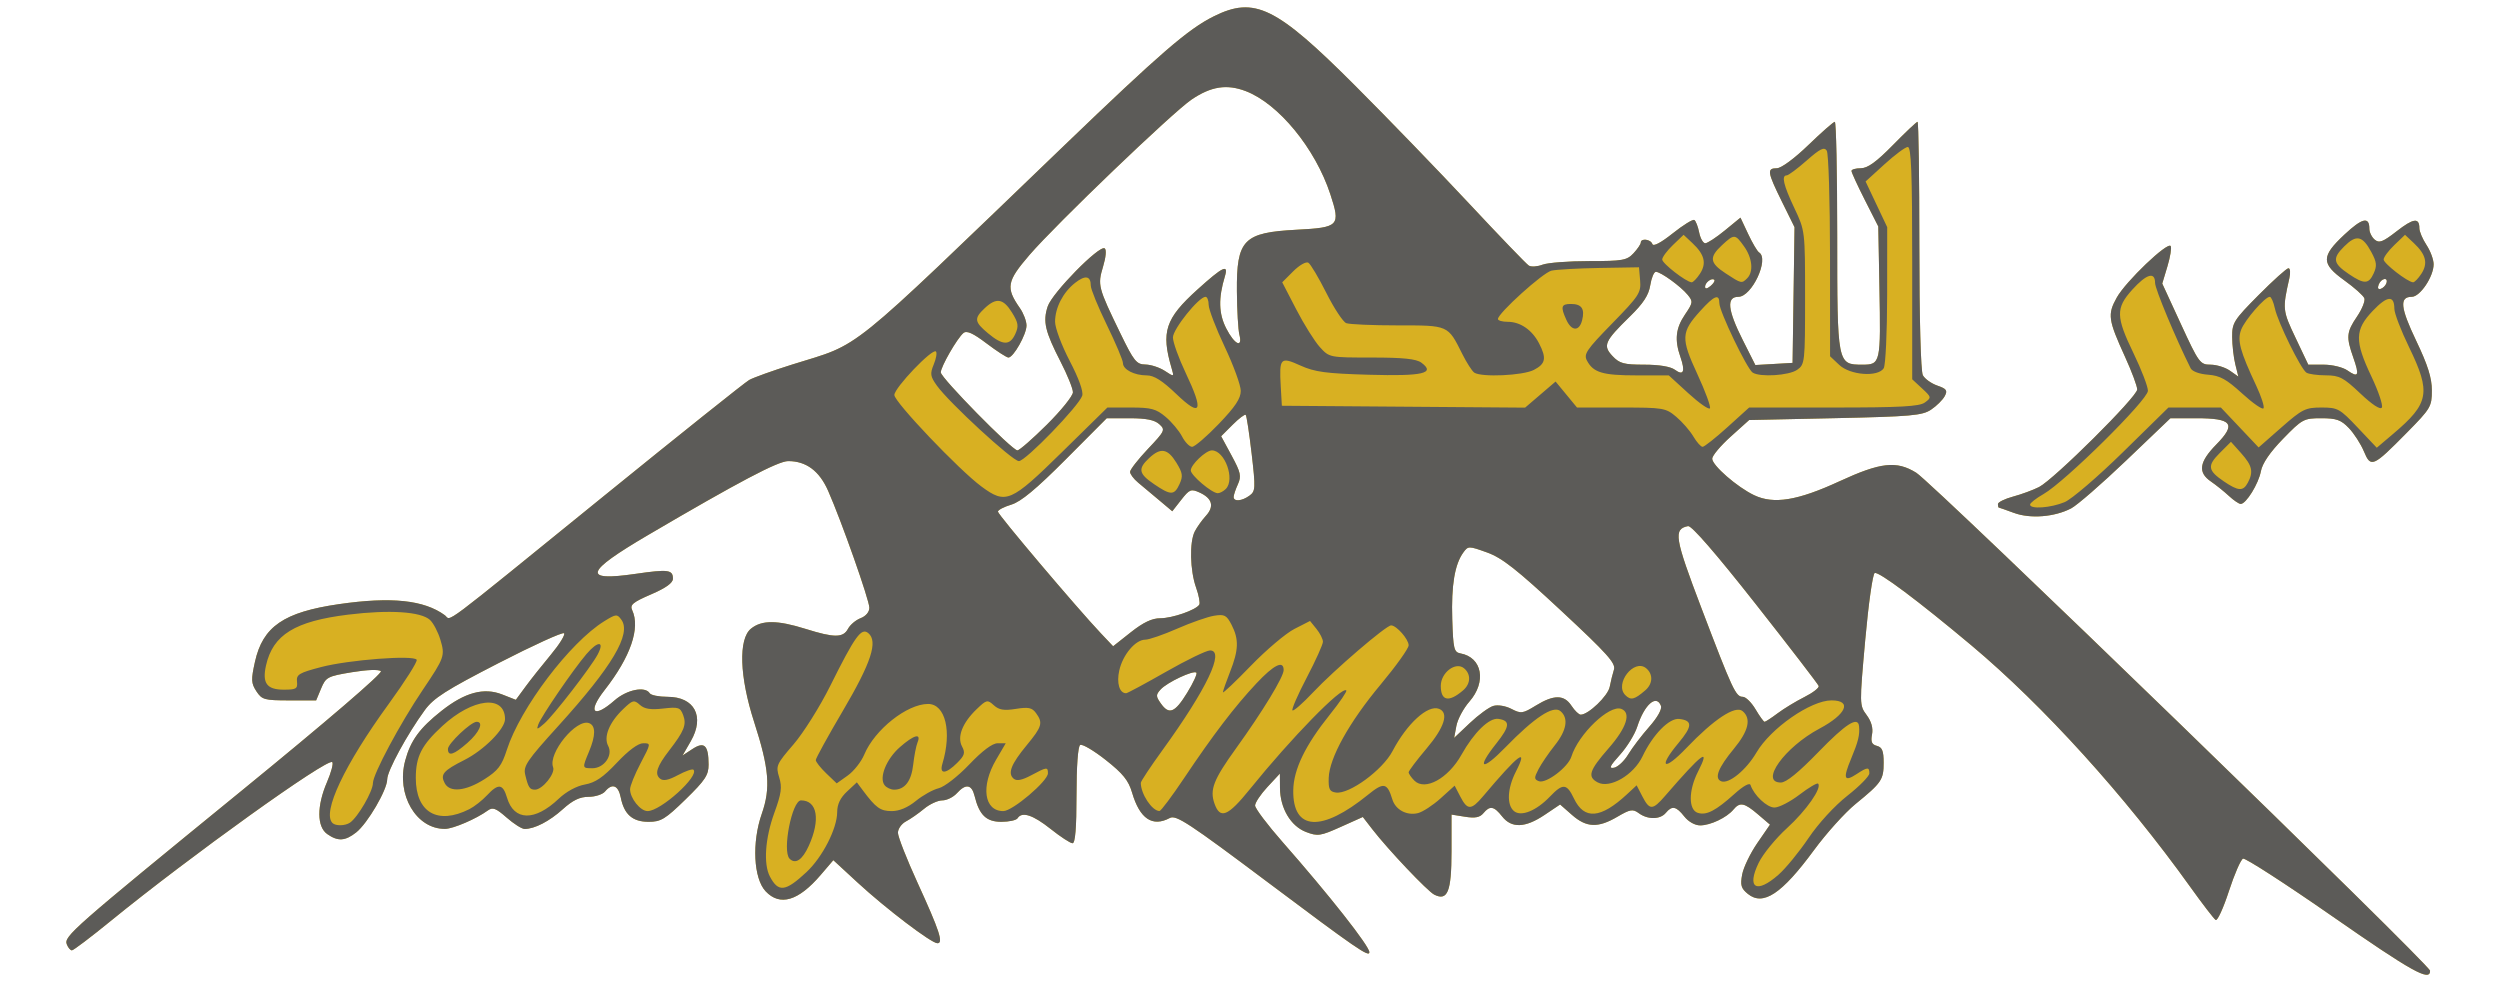 <?xml version="1.0" encoding="UTF-8" standalone="no"?>
<!-- Created with Inkscape (http://www.inkscape.org/) -->

<svg
   xmlns:dc="http://purl.org/dc/elements/1.1/"
   xmlns:cc="http://creativecommons.org/ns#"
   xmlns:rdf="http://www.w3.org/1999/02/22-rdf-syntax-ns#"
   xmlns:svg="http://www.w3.org/2000/svg"
   xmlns="http://www.w3.org/2000/svg"
   xmlns:sodipodi="http://sodipodi.sourceforge.net/DTD/sodipodi-0.dtd"
   xmlns:inkscape="http://www.inkscape.org/namespaces/inkscape"
   version="1.1"
   id="svg2"
   width="700"
   height="275"
   viewBox="0 0 700 275"
   sodipodi:docname="Tebr Logo.svg"
   inkscape:version="0.92.5 (2060ec1f9f, 2020-04-08)">
  <defs
     id="defs6" />
  <sodipodi:namedview
     pagecolor="#ffffff"
     bordercolor="#666666"
     borderopacity="1"
     objecttolerance="10"
     gridtolerance="10"
     guidetolerance="10"
     inkscape:pageopacity="0"
     inkscape:pageshadow="2"
     inkscape:window-width="1294"
     inkscape:window-height="704"
     id="namedview4"
     showgrid="false"
     inkscape:zoom="0.30436664"
     inkscape:cx="1222.7344"
     inkscape:cy="-295.88073"
     inkscape:window-x="72"
     inkscape:window-y="27"
     inkscape:window-maximized="1"
     inkscape:current-layer="svg2" />
  <g
     id="g4520"
     transform="translate(-64.58,-59.892)">
    <path
       style="fill:#d8b022"
       d="m 717.602,316.435 c -13.102,-9.111 -24.336,-16.367 -24.965,-16.126 -0.629,0.241 -2.41,4.328 -3.958,9.082 -1.548,4.754 -3.214,8.397 -3.701,8.096 -0.487,-0.301 -3.694,-4.472 -7.126,-9.267 -18.22,-25.46 -41.074,-50.679 -61.295,-67.636 -14.77,-12.386 -25.822,-20.661 -27.052,-20.256 -0.553,0.182 -1.748,8.587 -2.655,18.677 -1.636,18.178 -1.632,18.37 0.381,21.093 1.343,1.817 1.857,3.664 1.516,5.449 -0.395,2.064 -0.072,2.817 1.369,3.193 1.468,0.384 1.885,1.419 1.885,4.685 0,4.808 -0.551,5.62 -7.86,11.577 -2.948,2.403 -8.192,8.223 -11.653,12.933 -9.005,12.255 -14.225,15.716 -18.491,12.262 -1.912,-1.548 -2.173,-2.436 -1.606,-5.459 0.373,-1.986 2.277,-5.936 4.232,-8.778 l 3.555,-5.167 -3.338,-2.856 c -3.853,-3.296 -5.091,-3.542 -6.893,-1.371 -1.874,2.258 -6.449,4.434 -9.323,4.434 -1.451,0 -3.292,-1.035 -4.444,-2.5 -2.265,-2.879 -3.432,-3.105 -5.179,-1 -1.565,1.886 -5.031,1.929 -7.541,0.094 -1.698,-1.241 -2.404,-1.124 -6.029,1 -5.42,3.176 -8.633,3.045 -12.691,-0.518 l -3.331,-2.924 -4.354,2.924 c -5.422,3.641 -9.237,3.778 -11.875,0.424 -2.289,-2.91 -3.43,-3.107 -5.258,-0.904 -0.98,1.181 -2.312,1.438 -5.122,0.988 L 471,287.976 v 10.389 c 0,11.171 -1.095,13.901 -4.822,12.026 -1.894,-0.952 -12.957,-12.629 -17.355,-18.318 l -2.648,-3.426 -6.183,2.775 c -5.714,2.564 -6.452,2.672 -9.72,1.426 -4.292,-1.637 -7.26,-6.653 -7.298,-12.334 l -0.027,-4.016 -3.473,3.735 c -1.91,2.054 -3.473,4.398 -3.473,5.207 0,0.81 3.487,5.436 7.75,10.28 12.938,14.704 24.25,29.066 24.25,30.789 0,1.52 -3.782,-1.084 -28.365,-19.527 -22.201,-16.656 -25.757,-18.99 -27.501,-18.057 -4.881,2.612 -8.413,0.241 -10.572,-7.097 -1.008,-3.428 -2.55,-5.337 -7.394,-9.155 -3.366,-2.653 -6.581,-4.539 -7.145,-4.191 C 366.408,268.866 366,274.467 366,282.559 366,291.718 365.647,296 364.893,296 c -0.609,0 -3.368,-1.8 -6.131,-4 -4.958,-3.948 -8.056,-4.951 -9.263,-3 -0.34,0.55 -2.381,1 -4.536,1 -4.225,0 -6.189,-1.897 -7.505,-7.25 -0.8,-3.254 -2.466,-3.505 -4.959,-0.75 -0.995,1.1 -2.831,2 -4.078,2 -1.248,0 -3.54,1.058 -5.095,2.351 -1.555,1.293 -3.839,2.884 -5.077,3.535 -1.238,0.651 -2.25,2.083 -2.25,3.183 0,1.099 2.47,7.396 5.488,13.993 6.159,13.459 7.302,16.938 5.567,16.938 -1.688,0 -14.464,-9.711 -22.349,-16.988 l -6.794,-6.269 -3.557,4.155 c -6.24,7.29 -11.398,8.815 -15.402,4.554 -3.387,-3.605 -3.883,-13.682 -1.07,-21.716 2.517,-7.19 2.056,-12.683 -2.161,-25.735 -4.078,-12.623 -4.428,-23.196 -0.862,-26.086 3.013,-2.443 7.34,-2.422 15.3,0.073 8.052,2.524 10.499,2.517 11.865,-0.035 0.603,-1.126 2.194,-2.465 3.535,-2.975 1.456,-0.554 2.439,-1.728 2.439,-2.915 0,-2.137 -7.788,-24.227 -11.543,-32.742 C 293.996,191.742 290.312,189 285.276,189 c -2.849,0 -13.887,5.824 -39.276,20.723 -17.674,10.372 -18.514,13.035 -3.417,10.841 9.083,-1.32 10.417,-1.147 10.417,1.356 0,1.192 -1.958,2.598 -6.116,4.392 -5.115,2.207 -5.982,2.93 -5.295,4.414 2.329,5.031 -0.45,13.077 -7.744,22.419 -4.871,6.238 -3.098,8.042 2.808,2.856 3.421,-3.004 8.579,-4.051 9.847,-2 0.34,0.55 2.584,1 4.988,1 7.582,0 10.482,5.524 6.516,12.414 l -2.312,4.018 2.78,-1.822 c 3.331,-2.183 4.489,-1.068 4.513,4.346 0.013,2.944 -0.942,4.391 -6.434,9.75 -5.681,5.543 -6.914,6.293 -10.345,6.293 -4.509,0 -6.866,-2.055 -7.818,-6.816 -0.686,-3.431 -2.394,-4.086 -4.387,-1.684 -0.685,0.825 -2.763,1.5 -4.62,1.5 -2.444,0 -4.43,0.953 -7.202,3.458 C 218.431,289.843 214.264,292 211.47,292 c -0.77,0 -3.033,-1.434 -5.029,-3.186 -3.019,-2.65 -3.907,-2.983 -5.285,-1.979 -3.203,2.334 -9.681,5.121 -11.956,5.142 -8.089,0.077 -13.728,-9.592 -11.158,-19.135 1.508,-5.6 4.043,-9.073 10.138,-13.891 6.56,-5.186 11.872,-6.627 16.999,-4.614 l 3.837,1.507 2.698,-3.673 c 1.484,-2.02 4.683,-6.057 7.11,-8.971 2.427,-2.914 4.091,-5.614 3.697,-6 -0.394,-0.386 -8.659,3.382 -18.368,8.373 -14.751,7.583 -18.146,9.75 -20.653,13.184 -4.919,6.739 -10.5,17.014 -10.5,19.332 0,2.939 -5.517,12.384 -8.693,14.882 -3.092,2.432 -5.116,2.55 -8.085,0.47 -2.928,-2.051 -2.962,-7.853 -0.086,-14.538 1.175,-2.731 1.844,-5.258 1.486,-5.616 -1.276,-1.276 -39.877,26.401 -62.123,44.541 -5.5,4.485 -10.352,8.158 -10.781,8.162 -0.43,0.004 -1.071,-0.748 -1.426,-1.672 -0.86,-2.242 1.425,-4.25 49.026,-43.092 23.76,-19.388 39.454,-32.857 38.914,-33.397 -0.54,-0.54 -3.815,-0.424 -8.12,0.286 -6.805,1.124 -7.294,1.382 -8.612,4.536 L 153.102,256 h -7.528 c -6.966,0 -7.653,-0.19 -9.199,-2.55 -1.472,-2.247 -1.52,-3.229 -0.405,-8.25 2.196,-9.885 8.072,-13.915 23.551,-16.152 14.625,-2.114 23.775,-1.155 29.61,3.102 1.986,1.449 -2.772,5.017 44.88,-33.65 21.012,-17.05 39.168,-31.546 40.346,-32.213 1.179,-0.667 6.587,-2.61 12.018,-4.318 19.845,-6.24 13.903,-1.456 76.232,-61.377 26.843,-25.806 34.638,-32.539 41.806,-36.111 11.45,-5.706 17.466,-2.756 39.65,19.443 C 453.173,93.041 467.562,107.925 476.038,117 c 8.476,9.075 15.949,16.84 16.607,17.255 0.658,0.415 2.387,0.303 3.841,-0.25 1.454,-0.553 7.322,-1.005 13.04,-1.005 9.407,0 10.59,-0.208 12.435,-2.189 1.121,-1.204 2.039,-2.554 2.039,-3 0,-1.294 2.791,-0.938 3.242,0.413 0.256,0.768 2.382,-0.347 5.699,-2.988 2.91,-2.317 5.63,-4.002 6.046,-3.745 0.416,0.257 1.027,1.826 1.36,3.488 0.332,1.661 1.102,3.021 1.711,3.021 0.609,0 3.075,-1.613 5.48,-3.584 l 4.374,-3.584 2.161,4.597 c 1.188,2.528 2.558,4.843 3.045,5.143 2.929,1.81 -2.027,12.428 -5.8,12.428 -3.389,0 -3.02,3.652 1.222,12.076 l 3.538,7.026 5.212,-0.301 L 566.5,161.5 l 0.275,-19 0.275,-19 -3.525,-7.139 C 559.424,108.055 559.263,107 562.097,107 c 1.224,0 4.901,-2.706 8.83,-6.5 3.703,-3.575 7.034,-6.5 7.403,-6.5 C 578.699,94 579,108.3 579,125.777 579,161.925 579.015,162 586.038,162 c 5.096,0 5.178,-0.373 4.78,-21.687 L 590.5,123.303 l -3.754,-7.402 c -2.065,-4.071 -3.752,-7.739 -3.75,-8.152 0.002,-0.412 1.183,-0.75 2.623,-0.75 1.902,0 4.361,-1.778 8.992,-6.5 3.505,-3.575 6.602,-6.5 6.882,-6.5 0.28,0 0.508,15.555 0.508,34.566 0,20.635 0.395,35.303 0.979,36.395 0.538,1.006 2.362,2.311 4.053,2.901 2.607,0.909 2.92,1.359 2.062,2.964 -0.557,1.041 -2.268,2.733 -3.803,3.761 -2.471,1.655 -5.552,1.929 -26.87,2.392 l -24.079,0.523 -5.171,4.653 C 546.327,184.712 544,187.489 544,188.325 c 0,1.882 6.992,7.969 11.743,10.224 5.487,2.604 12.151,1.519 23.862,-3.885 11.567,-5.337 15.991,-5.832 21.518,-2.408 C 605.899,195.214 745,330.04 745,331.71 c 0,3.09 -4.975,0.317 -27.398,-15.275 z M 520.487,271.127 c 1.107,-1.843 3.752,-5.318 5.876,-7.723 2.339,-2.647 3.633,-4.971 3.281,-5.888 -1.274,-3.321 -4.643,-0.344 -6.639,5.865 -0.686,2.134 -2.867,5.674 -4.848,7.866 -2.845,3.149 -3.19,3.906 -1.643,3.608 1.077,-0.207 2.864,-1.885 3.971,-3.727 z m -37.787,-13.571 c 1.258,-0.377 3.434,-0.021 5.082,0.831 2.682,1.387 3.153,1.323 6.8,-0.917 5.074,-3.118 7.954,-3.109 10.01,0.03 0.901,1.375 2.066,2.5 2.59,2.5 2.153,0 7.638,-5.262 8.117,-7.786 0.283,-1.493 0.818,-3.663 1.188,-4.822 0.565,-1.771 -1.802,-4.412 -14.803,-16.515 -12.411,-11.554 -16.517,-14.781 -20.73,-16.296 -5.135,-1.846 -5.285,-1.847 -6.624,-0.016 -2.427,3.32 -3.411,9.212 -3.117,18.67 0.259,8.335 0.484,9.278 2.288,9.607 6.101,1.112 7.368,7.961 2.498,13.507 -1.651,1.88 -3.285,4.934 -3.63,6.785 l -0.628,3.366 4.38,-4.143 c 2.409,-2.278 5.37,-4.439 6.58,-4.802 z m 79.617,2.058 c 1.751,-1.312 5.125,-3.361 7.499,-4.554 2.373,-1.192 4.173,-2.587 4,-3.099 -0.173,-0.512 -8.13,-10.861 -17.682,-22.997 -11.054,-14.045 -17.921,-21.957 -18.893,-21.765 -4.169,0.822 -3.781,3.204 3.738,22.964 8.73,22.944 9.613,24.837 11.581,24.837 0.829,0 2.437,1.575 3.573,3.5 1.136,1.925 2.276,3.5 2.533,3.5 0.257,0 1.9,-1.074 3.651,-2.386 z M 396.972,253.891 c 1.729,-2.81 2.897,-5.355 2.596,-5.656 -0.778,-0.778 -8.216,2.719 -10.018,4.71 -1.346,1.488 -1.343,1.905 0.027,3.861 2.329,3.325 3.948,2.687 7.395,-2.915 z M 389.468,233 c 3.363,0 9.986,-2.308 10.909,-3.801 0.283,-0.457 -0.117,-2.602 -0.888,-4.765 -1.707,-4.793 -1.892,-12.783 -0.364,-15.75 0.619,-1.201 2.026,-3.174 3.127,-4.383 2.39,-2.626 1.767,-4.88 -1.796,-6.503 -2.376,-1.082 -2.819,-0.906 -5.119,2.032 l -2.518,3.217 -3.659,-3.079 c -2.012,-1.694 -4.671,-3.92 -5.909,-4.948 -1.238,-1.028 -2.25,-2.38 -2.25,-3.004 0,-0.625 2.25,-3.514 4.999,-6.421 4.786,-5.061 4.921,-5.356 3.171,-6.94 C 387.868,177.476 385.491,177 380.905,177 h -6.438 l -11.484,11.528 c -8.254,8.286 -12.538,11.846 -15.234,12.658 -2.062,0.622 -3.75,1.506 -3.75,1.965 0,0.827 22.097,26.944 28.785,34.021 l 3.47,3.673 4.962,-3.923 C 384.711,234.161 387.152,233 389.468,233 Z m 24.967,-34.328 c 1.694,-1.238 1.735,-2.034 0.606,-11.75 -0.666,-5.732 -1.412,-10.624 -1.658,-10.87 -0.246,-0.247 -1.895,0.999 -3.665,2.769 l -3.218,3.218 2.935,5.426 c 2.554,4.721 2.781,5.764 1.75,8.028 -0.652,1.431 -1.185,3.03 -1.185,3.555 0,1.369 2.316,1.173 4.434,-0.375 z M 357.726,178.775 C 361.727,174.801 365,170.728 365,169.723 c 0,-1.005 -1.548,-4.841 -3.44,-8.525 -4.376,-8.52 -5.019,-11.277 -3.621,-15.514 1.241,-3.759 14.418,-17.199 15.941,-16.258 0.545,0.337 0.364,2.432 -0.44,5.107 -1.567,5.206 -1.411,5.81 4.833,18.675 3.791,7.81 4.514,8.712 7.012,8.75 1.532,0.023 3.974,0.821 5.427,1.773 2.636,1.727 2.64,1.726 1.913,-0.75 -2.991,-10.177 -1.77,-13.886 7.252,-22.029 7.122,-6.428 8.735,-7.206 7.676,-3.702 -1.856,6.138 -1.751,10.442 0.357,14.574 2.343,4.593 4.687,5.691 3.692,1.729 -0.338,-1.346 -0.649,-6.768 -0.691,-12.049 -0.116,-14.513 1.821,-16.507 16.795,-17.29 11.827,-0.619 12.272,-1.091 9.368,-9.937 -4.209,-12.822 -14.496,-25.363 -23.682,-28.871 -5.309,-2.028 -9.712,-1.341 -15.186,2.368 -5.329,3.611 -37.964,34.902 -45.38,43.513 -6.355,7.378 -6.674,9.15 -2.68,14.867 1.02,1.46 1.854,3.657 1.854,4.882 0,2.481 -3.661,8.964 -5.061,8.964 -0.494,0 -3.249,-1.779 -6.122,-3.954 -3.812,-2.885 -5.562,-3.673 -6.475,-2.915 C 332.6,154.577 328,162.577 328,164.161 c 0,1.512 19.973,21.839 21.459,21.839 0.547,0 4.267,-3.251 8.268,-7.225 z m 177.364,-18.945 c -1.671,-4.793 -1.317,-8.031 1.296,-11.878 2.235,-3.289 2.283,-3.639 0.75,-5.504 C 535.163,140.046 529.57,136 528.223,136 c -0.532,0 -1.239,1.693 -1.569,3.762 -0.444,2.777 -1.937,5.068 -5.703,8.75 -7.116,6.958 -7.632,8.134 -4.862,11.083 1.947,2.072 3.18,2.406 8.895,2.406 4.182,0 7.352,0.529 8.576,1.43 2.409,1.774 2.956,0.487 1.532,-3.601 z m 9.5,-21.572 c -0.694,-0.693 -2.591,0.716 -2.591,1.924 0,0.663 0.574,0.587 1.524,-0.202 0.838,-0.696 1.318,-1.471 1.067,-1.723 z M 628.5,203.51 c -2.2,-0.814 -4.112,-1.487 -4.25,-1.495 -0.138,-0.008 -0.25,-0.448 -0.25,-0.977 0,-0.529 1.913,-1.476 4.25,-2.105 2.337,-0.629 5.6,-1.829 7.25,-2.667 4.179,-2.123 27.5,-25.295 27.5,-27.324 0,-0.913 -1.516,-4.986 -3.369,-9.051 -4.777,-10.48 -4.985,-11.941 -2.367,-16.661 2.508,-4.522 14.283,-15.771 15.11,-14.435 0.293,0.475 -0.119,3.03 -0.916,5.68 l -1.45,4.817 5.231,11.354 C 680.232,161.484 680.608,162 683.513,162 c 1.673,0 4.114,0.75 5.423,1.668 l 2.381,1.668 -0.849,-3.418 c -0.467,-1.88 -0.864,-5.331 -0.882,-7.669 -0.031,-3.967 0.466,-4.754 7.416,-11.75 4.097,-4.124 7.85,-7.498 8.34,-7.498 0.49,0 0.611,1.238 0.268,2.75 -1.962,8.655 -1.92,9.065 1.715,16.719 L 710.901,162 h 4.327 c 2.38,0 5.356,0.721 6.614,1.602 3.108,2.177 3.444,1.459 1.669,-3.572 -2.047,-5.801 -1.925,-7.141 1.047,-11.52 1.407,-2.073 2.326,-4.373 2.042,-5.111 -0.283,-0.738 -2.784,-2.972 -5.557,-4.965 -6.567,-4.718 -6.572,-6.731 -0.03,-12.85 4.98,-4.658 6.988,-5.132 6.988,-1.649 0,1 0.678,2.381 1.507,3.069 1.249,1.037 2.298,0.634 6.134,-2.354 4.702,-3.663 6.354,-3.882 6.366,-0.843 0.004,0.93 0.901,3.041 1.993,4.691 1.093,1.65 1.99,4.072 1.993,5.382 0.01,3.444 -3.79,9.118 -6.106,9.118 -3.52,0 -3.221,2.997 1.23,12.319 3.263,6.835 4.383,10.389 4.383,13.904 0,4.505 -0.323,5.051 -7,11.821 -9.531,9.664 -10.078,9.902 -12.03,5.229 -0.867,-2.075 -2.761,-5.01 -4.21,-6.523 -2.199,-2.295 -3.476,-2.75 -7.728,-2.75 -4.886,0 -5.322,0.235 -10.688,5.75 -3.683,3.786 -5.805,6.889 -6.211,9.084 -0.647,3.502 -4.142,9.166 -5.655,9.166 -0.488,0 -1.977,-1.012 -3.31,-2.25 -1.333,-1.238 -3.604,-3.059 -5.045,-4.047 -3.708,-2.542 -3.275,-5.462 1.54,-10.368 5.652,-5.759 4.442,-7.335 -5.634,-7.335 h -7.228 l -12.4,11.848 c -6.82,6.516 -13.756,12.548 -15.413,13.403 -4.69,2.42 -11.417,2.95 -15.987,1.259 z M 732.771,139.188 c 0.6,-1.8 -1.467,-1.422 -2.165,0.396 -0.374,0.974 -0.15,1.431 0.581,1.188 0.653,-0.218 1.366,-0.93 1.584,-1.584 z"
       id="path4524"
       inkscape:connector-curvature="0" />
    <path
       style="fill:#5c5b58"
       d="m 717.602,316.435 c -13.102,-9.111 -24.336,-16.367 -24.965,-16.126 -0.629,0.241 -2.41,4.328 -3.958,9.082 -1.548,4.754 -3.214,8.397 -3.701,8.096 -0.487,-0.301 -3.694,-4.472 -7.126,-9.267 -18.22,-25.46 -41.074,-50.679 -61.295,-67.636 -14.77,-12.386 -25.822,-20.661 -27.052,-20.256 -0.553,0.182 -1.748,8.587 -2.655,18.677 -1.636,18.178 -1.632,18.37 0.381,21.093 1.343,1.817 1.857,3.664 1.516,5.449 -0.395,2.064 -0.072,2.817 1.369,3.193 1.468,0.384 1.885,1.419 1.885,4.685 0,4.808 -0.551,5.62 -7.86,11.577 -2.948,2.403 -8.192,8.223 -11.653,12.933 -9.005,12.255 -14.225,15.716 -18.491,12.262 -1.912,-1.548 -2.173,-2.436 -1.606,-5.459 0.373,-1.986 2.277,-5.936 4.232,-8.778 l 3.555,-5.167 -3.338,-2.856 c -3.853,-3.296 -5.091,-3.542 -6.893,-1.371 -1.874,2.258 -6.449,4.434 -9.323,4.434 -1.451,0 -3.292,-1.035 -4.444,-2.5 -2.265,-2.879 -3.432,-3.105 -5.179,-1 -1.565,1.886 -5.031,1.929 -7.541,0.094 -1.698,-1.241 -2.404,-1.124 -6.029,1 -5.42,3.176 -8.633,3.045 -12.691,-0.518 l -3.331,-2.924 -4.354,2.924 c -5.422,3.641 -9.237,3.778 -11.875,0.424 -2.289,-2.91 -3.43,-3.107 -5.258,-0.904 -0.98,1.181 -2.312,1.438 -5.122,0.988 L 471,287.976 v 10.389 c 0,11.171 -1.095,13.901 -4.822,12.026 -1.894,-0.952 -12.957,-12.629 -17.355,-18.318 l -2.648,-3.426 -6.183,2.775 c -5.714,2.564 -6.452,2.672 -9.72,1.426 -4.292,-1.637 -7.26,-6.653 -7.298,-12.334 l -0.027,-4.016 -3.473,3.735 c -1.91,2.054 -3.473,4.398 -3.473,5.207 0,0.81 3.487,5.436 7.75,10.28 12.938,14.704 24.25,29.066 24.25,30.789 0,1.52 -3.782,-1.084 -28.365,-19.527 -22.201,-16.656 -25.757,-18.99 -27.501,-18.057 -4.881,2.612 -8.413,0.241 -10.572,-7.097 -1.008,-3.428 -2.55,-5.337 -7.394,-9.155 -3.366,-2.653 -6.581,-4.539 -7.145,-4.191 C 366.408,268.866 366,274.467 366,282.559 366,291.718 365.647,296 364.893,296 c -0.609,0 -3.368,-1.8 -6.131,-4 -4.958,-3.948 -8.056,-4.951 -9.263,-3 -0.34,0.55 -2.381,1 -4.536,1 -4.225,0 -6.189,-1.897 -7.505,-7.25 -0.8,-3.254 -2.466,-3.505 -4.959,-0.75 -0.995,1.1 -2.831,2 -4.078,2 -1.248,0 -3.54,1.058 -5.095,2.351 -1.555,1.293 -3.839,2.884 -5.077,3.535 -1.238,0.651 -2.25,2.083 -2.25,3.183 0,1.099 2.47,7.396 5.488,13.993 6.159,13.459 7.302,16.938 5.567,16.938 -1.688,0 -14.464,-9.711 -22.349,-16.988 l -6.794,-6.269 -3.557,4.155 c -6.24,7.29 -11.398,8.815 -15.402,4.554 -3.387,-3.605 -3.883,-13.682 -1.07,-21.716 2.517,-7.19 2.056,-12.683 -2.161,-25.735 -4.078,-12.623 -4.428,-23.196 -0.862,-26.086 3.013,-2.443 7.34,-2.422 15.3,0.073 8.052,2.524 10.499,2.517 11.865,-0.035 0.603,-1.126 2.194,-2.465 3.535,-2.975 1.456,-0.554 2.439,-1.728 2.439,-2.915 0,-2.137 -7.788,-24.227 -11.543,-32.742 C 293.996,191.742 290.312,189 285.276,189 c -2.849,0 -13.887,5.824 -39.276,20.723 -17.674,10.372 -18.514,13.035 -3.417,10.841 9.083,-1.32 10.417,-1.147 10.417,1.356 0,1.192 -1.958,2.598 -6.116,4.392 -5.115,2.207 -5.982,2.93 -5.295,4.414 2.329,5.031 -0.45,13.077 -7.744,22.419 -4.871,6.238 -3.098,8.042 2.808,2.856 3.421,-3.004 8.579,-4.051 9.847,-2 0.34,0.55 2.584,1 4.988,1 7.582,0 10.482,5.524 6.516,12.414 l -2.312,4.018 2.78,-1.822 c 3.331,-2.183 4.489,-1.068 4.513,4.346 0.013,2.944 -0.942,4.391 -6.434,9.75 -5.681,5.543 -6.914,6.293 -10.345,6.293 -4.509,0 -6.866,-2.055 -7.818,-6.816 -0.686,-3.431 -2.394,-4.086 -4.387,-1.684 -0.685,0.825 -2.763,1.5 -4.62,1.5 -2.444,0 -4.43,0.953 -7.202,3.458 C 218.431,289.843 214.264,292 211.47,292 c -0.77,0 -3.033,-1.434 -5.029,-3.186 -3.019,-2.65 -3.907,-2.983 -5.285,-1.979 -3.203,2.334 -9.681,5.121 -11.956,5.142 -8.089,0.077 -13.728,-9.592 -11.158,-19.135 1.508,-5.6 4.043,-9.073 10.138,-13.891 6.56,-5.186 11.872,-6.627 16.999,-4.614 l 3.837,1.507 2.698,-3.673 c 1.484,-2.02 4.683,-6.057 7.11,-8.971 2.427,-2.914 4.091,-5.614 3.697,-6 -0.394,-0.386 -8.659,3.382 -18.368,8.373 -14.751,7.583 -18.146,9.75 -20.653,13.184 -4.919,6.739 -10.5,17.014 -10.5,19.332 0,2.939 -5.517,12.384 -8.693,14.882 -3.092,2.432 -5.116,2.55 -8.085,0.47 -2.928,-2.051 -2.962,-7.853 -0.086,-14.538 1.175,-2.731 1.844,-5.258 1.486,-5.616 -1.276,-1.276 -39.877,26.401 -62.123,44.541 -5.5,4.485 -10.352,8.158 -10.781,8.162 -0.43,0.004 -1.071,-0.748 -1.426,-1.672 -0.86,-2.242 1.425,-4.25 49.026,-43.092 23.76,-19.388 39.454,-32.857 38.914,-33.397 -0.54,-0.54 -3.815,-0.424 -8.12,0.286 -6.805,1.124 -7.294,1.382 -8.612,4.536 L 153.102,256 h -7.528 c -6.966,0 -7.653,-0.19 -9.199,-2.55 -1.472,-2.247 -1.52,-3.229 -0.405,-8.25 2.196,-9.885 8.072,-13.915 23.551,-16.152 14.625,-2.114 23.775,-1.155 29.61,3.102 1.986,1.449 -2.772,5.017 44.88,-33.65 21.012,-17.05 39.168,-31.546 40.346,-32.213 1.179,-0.667 6.587,-2.61 12.018,-4.318 19.845,-6.24 13.903,-1.456 76.232,-61.377 26.843,-25.806 34.638,-32.539 41.806,-36.111 11.45,-5.706 17.466,-2.756 39.65,19.443 C 453.173,93.041 467.562,107.925 476.038,117 c 8.476,9.075 15.949,16.84 16.607,17.255 0.658,0.415 2.387,0.303 3.841,-0.25 1.454,-0.553 7.322,-1.005 13.04,-1.005 9.407,0 10.59,-0.208 12.435,-2.189 1.121,-1.204 2.039,-2.554 2.039,-3 0,-1.294 2.791,-0.938 3.242,0.413 0.256,0.768 2.382,-0.347 5.699,-2.988 2.91,-2.317 5.63,-4.002 6.046,-3.745 0.416,0.257 1.027,1.826 1.36,3.488 0.332,1.661 1.102,3.021 1.711,3.021 0.609,0 3.075,-1.613 5.48,-3.584 l 4.374,-3.584 2.161,4.597 c 1.188,2.528 2.558,4.843 3.045,5.143 2.929,1.81 -2.027,12.428 -5.8,12.428 -3.389,0 -3.02,3.652 1.222,12.076 l 3.538,7.026 5.212,-0.301 L 566.5,161.5 l 0.275,-19 0.275,-19 -3.525,-7.139 C 559.424,108.055 559.263,107 562.097,107 c 1.224,0 4.901,-2.706 8.83,-6.5 3.703,-3.575 7.034,-6.5 7.403,-6.5 C 578.699,94 579,108.3 579,125.777 579,161.925 579.015,162 586.038,162 c 5.096,0 5.178,-0.373 4.78,-21.687 L 590.5,123.303 l -3.754,-7.402 c -2.065,-4.071 -3.752,-7.739 -3.75,-8.152 0.002,-0.412 1.183,-0.75 2.623,-0.75 1.902,0 4.361,-1.778 8.992,-6.5 3.505,-3.575 6.602,-6.5 6.882,-6.5 0.28,0 0.508,15.555 0.508,34.566 0,20.635 0.395,35.303 0.979,36.395 0.538,1.006 2.362,2.311 4.053,2.901 2.607,0.909 2.92,1.359 2.062,2.964 -0.557,1.041 -2.268,2.733 -3.803,3.761 -2.471,1.655 -5.552,1.929 -26.87,2.392 l -24.079,0.523 -5.171,4.653 C 546.327,184.712 544,187.489 544,188.325 c 0,1.882 6.992,7.969 11.743,10.224 5.487,2.604 12.151,1.519 23.862,-3.885 11.567,-5.337 15.991,-5.832 21.518,-2.408 C 605.899,195.214 745,330.04 745,331.71 c 0,3.09 -4.975,0.317 -27.398,-15.275 z M 290.37,304.107 c 4.498,-4.192 8.607,-12.208 8.621,-16.816 0.007,-2.204 0.871,-4.014 2.76,-5.777 l 2.75,-2.567 1.698,2.277 c 3.645,4.886 4.89,5.777 8.074,5.777 2.114,0 4.503,-1.007 6.75,-2.844 1.913,-1.564 4.784,-3.165 6.38,-3.557 1.637,-0.402 5.375,-3.305 8.574,-6.656 3.672,-3.847 6.473,-5.943 7.943,-5.943 h 2.271 l -2.697,4.602 C 339.137,280.035 340.114,287 345.514,287 348.085,287 358,278.588 358,276.407 c 0,-1.822 -0.302,-1.785 -4.686,0.564 -2.552,1.368 -4.05,1.663 -4.893,0.963 -1.77,-1.469 -0.763,-4.057 3.661,-9.411 4.284,-5.184 4.583,-6.231 2.57,-8.985 -1.106,-1.512 -2.118,-1.72 -5.634,-1.158 -3.325,0.532 -4.709,0.303 -6.169,-1.018 -1.788,-1.618 -2.03,-1.563 -4.793,1.084 -4.003,3.835 -5.545,7.771 -4.1,10.469 0.941,1.758 0.719,2.501 -1.371,4.591 -3.158,3.158 -5.052,3.269 -4.137,0.243 2.719,-8.992 0.861,-16.75 -4.013,-16.75 -5.88,0 -14.956,7.198 -17.862,14.167 -0.841,2.017 -2.921,4.658 -4.622,5.869 l -3.093,2.202 -2.929,-2.806 C 294.318,274.888 293,273.214 293,272.711 c 0,-0.503 3.417,-6.716 7.594,-13.807 7.937,-13.474 9.885,-19.431 7.107,-21.737 -1.953,-1.621 -3.69,0.791 -10.685,14.833 -2.877,5.775 -7.496,13.125 -10.265,16.334 -4.787,5.546 -4.984,6.001 -4.001,9.204 0.855,2.785 0.619,4.516 -1.358,9.961 -2.58,7.108 -3.083,14.319 -1.243,17.816 2.371,4.504 4.341,4.271 10.22,-1.209 z m -4.703,-3.774 C 283.547,298.213 286.332,284 288.867,284 c 4.576,0 5.492,5.409 2.16,12.75 -1.782,3.926 -3.721,5.222 -5.36,3.583 z M 312.27,279.75 c -1.624,-2.082 0.474,-7.318 4.267,-10.648 3.944,-3.463 6.062,-4.04 4.959,-1.352 -0.395,0.963 -0.943,3.775 -1.219,6.25 -0.513,4.6 -2.346,7 -5.346,7 -0.928,0 -2.125,-0.562 -2.662,-1.25 z m 250.292,25.061 c 1.997,-1.754 5.777,-6.366 8.399,-10.25 2.801,-4.148 7.299,-9.048 10.903,-11.878 3.374,-2.649 6.135,-5.461 6.135,-6.25 0,-1.831 -0.508,-1.802 -3.566,0.202 -3.512,2.301 -3.878,1.29 -1.549,-4.288 2.003,-4.799 2.464,-6.675 2.234,-9.097 -0.275,-2.902 -3.677,-0.742 -11.422,7.25 -5.488,5.664 -8.981,8.5 -10.467,8.5 -6.056,0 1.028,-9.889 10.825,-15.11 7.551,-4.025 9.19,-7.89 3.346,-7.89 -5.809,0 -17.021,7.788 -21.009,14.594 -2.874,4.904 -7.727,8.876 -9.85,8.061 -2.05,-0.786 -0.895,-3.764 3.54,-9.131 4.126,-4.993 4.918,-8.449 2.411,-10.529 -2.022,-1.678 -7.976,2.24 -15.743,10.361 -6.335,6.624 -8.024,5.556 -2.213,-1.4 3.953,-4.731 4.012,-6.312 0.254,-6.761 -2.795,-0.334 -7.392,4.337 -10.299,10.464 -2.493,5.253 -9.156,9.126 -12.564,7.302 -2.94,-1.573 -2.374,-3.335 3.072,-9.559 5.044,-5.764 6.387,-9.933 3.552,-11.021 -3.313,-1.271 -12.012,7.045 -13.985,13.369 -0.923,2.96 -7.108,7.639 -9.092,6.878 -1.364,-0.523 -1.376,-0.918 -0.108,-3.361 0.791,-1.522 2.831,-4.517 4.535,-6.655 3.377,-4.239 3.944,-7.665 1.59,-9.618 -2.015,-1.672 -7.277,1.801 -15.431,10.186 -6.575,6.761 -8.21,6.047 -2.526,-1.103 3.838,-4.828 3.976,-6.405 0.606,-6.9 -2.563,-0.377 -6.853,3.787 -10.351,10.047 -3.711,6.641 -10.213,10.211 -13.185,7.239 C 459.722,277.58 459,276.532 459,276.135 c 0,-0.397 2.25,-3.383 5,-6.635 5.056,-5.98 6.332,-10.052 3.492,-11.141 -3.121,-1.197 -8.954,4.118 -13.018,11.862 -2.777,5.291 -12.103,12.116 -15.83,11.585 -1.785,-0.255 -2.124,-0.938 -2.027,-4.088 0.174,-5.617 5.721,-15.595 14.552,-26.175 C 455.476,246.382 459,241.449 459,240.58 459,238.882 455.586,235 454.093,235 c -1.401,0 -15.975,12.505 -21.846,18.745 -2.889,3.071 -5.49,5.346 -5.78,5.055 -0.29,-0.29 1.511,-4.425 4.003,-9.188 2.492,-4.763 4.53,-9.275 4.53,-10.026 0,-0.751 -0.813,-2.368 -1.806,-3.595 l -1.806,-2.23 -4.366,2.227 c -2.401,1.225 -7.889,5.865 -12.194,10.312 -4.305,4.447 -7.828,7.79 -7.828,7.429 0,-0.361 0.9,-2.939 2,-5.73 2.414,-6.125 2.508,-9.116 0.414,-13.167 -1.402,-2.712 -1.971,-3.005 -4.903,-2.529 -1.825,0.296 -6.474,1.924 -10.331,3.617 -3.858,1.693 -7.873,3.079 -8.922,3.079 -2.744,0 -6.285,4.19 -7.284,8.619 -0.8,3.546 0.051,6.381 1.915,6.381 0.354,0 5.361,-2.693 11.128,-5.983 5.766,-3.291 11.328,-5.991 12.359,-6 4.253,-0.038 -0.912,10.803 -13.287,27.888 -3.348,4.622 -6.088,8.756 -6.088,9.185 0,3.11 3.138,7.851 5.224,7.896 0.398,0.008 3.51,-4.147 6.915,-9.235 8.084,-12.078 14.153,-20.031 20.224,-26.5 4.933,-5.257 7.637,-6.578 7.637,-3.732 0,1.907 -5.883,11.576 -13.336,21.921 -6.302,8.746 -7.402,11.56 -6.037,15.442 1.582,4.499 3.742,3.622 9.927,-4.034 11.615,-14.376 25.763,-28.863 26.99,-27.637 0.252,0.252 -1.812,3.289 -4.588,6.747 -6.91,8.61 -10.177,15.358 -10.265,21.204 -0.172,11.368 7.901,11.848 20.953,1.245 4.384,-3.562 5.356,-3.37 6.801,1.345 0.887,2.893 4.075,4.586 7.173,3.809 1.338,-0.336 4.194,-2.203 6.348,-4.149 l 3.916,-3.538 1.584,3.063 c 1.995,3.859 3.055,3.844 6.373,-0.091 9.99,-11.848 12.779,-13.94 9.18,-6.885 -2.391,4.687 -2.609,9.306 -0.521,11.039 1.983,1.646 6.243,-0.076 10.071,-4.072 3.617,-3.775 4.697,-3.687 6.716,0.546 2.878,6.035 7.487,5.659 14.882,-1.212 l 2.668,-2.479 1.608,3.109 c 2.016,3.899 2.865,3.889 6.298,-0.076 10.554,-12.19 12.874,-13.904 9.278,-6.855 -2.673,5.24 -2.701,10.689 -0.058,11.528 2.421,0.768 5.017,-0.574 10.287,-5.321 2.472,-2.226 4.232,-3.196 4.478,-2.468 0.979,2.891 4.605,6.3 6.702,6.3 1.256,0 4.404,-1.619 6.996,-3.598 2.592,-1.979 4.94,-3.371 5.218,-3.093 1.157,1.157 -3.304,7.543 -8.693,12.447 -3.177,2.891 -6.75,7.266 -7.939,9.723 -3.443,7.112 -0.657,8.784 5.551,3.333 z M 162.576,290.235 C 164.781,288.729 169,281.453 169,279.155 c 0,-2.476 7.567,-16.623 13.99,-26.155 6.059,-8.992 6.239,-9.505 4.895,-13.99 -0.655,-2.188 -1.976,-4.688 -2.935,-5.556 -2.558,-2.315 -11.33,-2.878 -22.85,-1.467 -14.936,1.83 -21.096,5.629 -23.031,14.206 -1.124,4.985 0.205,6.806 4.969,6.806 3.488,0 3.911,-0.257 3.7,-2.25 -0.211,-1.995 0.555,-2.458 6.762,-4.083 7.752,-2.03 25.927,-3.419 26.75,-2.044 0.289,0.482 -3.237,6.052 -7.835,12.377 -12.404,17.064 -18.697,30.384 -15.749,33.333 0.878,0.878 3.557,0.825 4.909,-0.099 z M 196,286.455 c 1.375,-0.696 3.591,-2.432 4.924,-3.86 3.193,-3.418 4.462,-3.273 5.619,0.641 1.937,6.549 7.761,6.679 14.457,0.323 2.123,-2.015 5.017,-3.591 7.355,-4.005 2.919,-0.517 5.097,-2.002 8.971,-6.118 3.219,-3.42 5.941,-5.435 7.342,-5.435 2.215,0 2.212,0.027 -0.721,5.602 -1.621,3.081 -2.947,6.356 -2.947,7.277 0,2.529 2.879,6.121 4.907,6.121 3.672,0 14.579,-9.848 12.836,-11.591 -0.291,-0.291 -2.233,0.386 -4.317,1.503 -2.712,1.454 -4.147,1.734 -5.048,0.986 -1.568,-1.302 -0.877,-3.406 2.594,-7.898 4.183,-5.413 4.897,-7.224 3.896,-9.878 -0.816,-2.163 -1.326,-2.329 -5.632,-1.836 -3.498,0.4 -5.196,0.128 -6.502,-1.042 -1.63,-1.461 -1.993,-1.368 -4.677,1.204 -3.886,3.723 -5.536,7.786 -4.187,10.308 1.407,2.63 -1.154,6.245 -4.425,6.245 -2.876,0 -2.88,-0.019 -0.943,-4.654 1.896,-4.537 1.908,-7.252 0.035,-7.971 -3.567,-1.369 -11.585,8.448 -10.087,12.35 0.668,1.742 -2.989,6.275 -5.063,6.275 -1.499,0 -1.894,-0.604 -2.755,-4.207 -0.571,-2.391 0.514,-3.986 9.285,-13.65 15.1,-16.637 20.526,-25.789 17.636,-29.742 -1.195,-1.634 -1.479,-1.608 -4.79,0.439 -9.602,5.935 -23.503,24.289 -27.266,36.004 -1.435,4.466 -2.469,5.819 -6.301,8.25 -5.253,3.331 -9.661,3.77 -11.088,1.104 -1.32,-2.466 -0.434,-3.516 5.485,-6.501 5.516,-2.782 11.419,-8.729 11.395,-11.48 -0.061,-6.875 -9.062,-5.873 -17.554,1.955 -5.817,5.362 -7.431,8.524 -7.431,14.557 0,9.663 6.115,13.221 15,8.727 z m -6,-16.851 C 190,268.098 196.444,262 198.035,262 c 2.077,0 0.795,2.942 -2.57,5.896 -3.844,3.375 -5.465,3.881 -5.465,1.707 z m 25.298,-6.85 c 0.852,-2.336 9.772,-15.373 13.516,-19.753 3.216,-3.763 5.139,-3.661 3.109,0.164 -1.866,3.516 -12.344,17.056 -14.964,19.336 -1.994,1.735 -2.214,1.769 -1.661,0.253 z m 305.189,8.374 c 1.107,-1.843 3.752,-5.318 5.876,-7.723 2.339,-2.647 3.633,-4.971 3.281,-5.888 -1.274,-3.321 -4.643,-0.344 -6.639,5.865 -0.686,2.134 -2.867,5.674 -4.848,7.866 -2.845,3.149 -3.19,3.906 -1.643,3.608 1.077,-0.207 2.864,-1.885 3.971,-3.727 z m -37.787,-13.571 c 1.258,-0.377 3.434,-0.021 5.082,0.831 2.682,1.387 3.153,1.323 6.8,-0.917 5.074,-3.118 7.954,-3.109 10.01,0.03 0.901,1.375 2.066,2.5 2.59,2.5 2.153,0 7.638,-5.262 8.117,-7.786 0.283,-1.493 0.818,-3.663 1.188,-4.822 0.565,-1.771 -1.802,-4.412 -14.803,-16.515 -12.411,-11.554 -16.517,-14.781 -20.73,-16.296 -5.135,-1.846 -5.285,-1.847 -6.624,-0.016 -2.427,3.32 -3.411,9.212 -3.117,18.67 0.259,8.335 0.484,9.278 2.288,9.607 6.101,1.112 7.368,7.961 2.498,13.507 -1.651,1.88 -3.285,4.934 -3.63,6.785 l -0.628,3.366 4.38,-4.143 c 2.409,-2.278 5.37,-4.439 6.58,-4.802 z m 79.617,2.058 c 1.751,-1.312 5.125,-3.361 7.499,-4.554 2.373,-1.192 4.173,-2.587 4,-3.099 -0.173,-0.512 -8.13,-10.861 -17.682,-22.997 -11.054,-14.045 -17.921,-21.957 -18.893,-21.765 -4.169,0.822 -3.781,3.204 3.738,22.964 8.73,22.944 9.613,24.837 11.581,24.837 0.829,0 2.437,1.575 3.573,3.5 1.136,1.925 2.276,3.5 2.533,3.5 0.257,0 1.9,-1.074 3.651,-2.386 z M 396.972,253.891 c 1.729,-2.81 2.897,-5.355 2.596,-5.656 -0.778,-0.778 -8.216,2.719 -10.018,4.71 -1.346,1.488 -1.343,1.905 0.027,3.861 2.329,3.325 3.948,2.687 7.395,-2.915 z M 474.25,253.193 c 2.145,-1.842 2.255,-4.529 0.255,-6.189 -2.337,-1.939 -6.505,1.224 -6.505,4.936 0,4.238 2.249,4.689 6.25,1.253 z m 51,0 c 2.145,-1.842 2.255,-4.529 0.255,-6.189 -3.392,-2.815 -8.975,4.383 -5.835,7.523 1.529,1.529 2.524,1.291 5.58,-1.334 z M 389.468,233 c 3.363,0 9.986,-2.308 10.909,-3.801 0.283,-0.457 -0.117,-2.602 -0.888,-4.765 -1.707,-4.793 -1.892,-12.783 -0.364,-15.75 0.619,-1.201 2.026,-3.174 3.127,-4.383 2.39,-2.626 1.767,-4.88 -1.796,-6.503 -2.376,-1.082 -2.819,-0.906 -5.119,2.032 l -2.518,3.217 -3.659,-3.079 c -2.012,-1.694 -4.671,-3.92 -5.909,-4.948 -1.238,-1.028 -2.25,-2.38 -2.25,-3.004 0,-0.625 2.25,-3.514 4.999,-6.421 4.786,-5.061 4.921,-5.356 3.171,-6.94 C 387.868,177.476 385.491,177 380.905,177 h -6.438 l -11.484,11.528 c -8.254,8.286 -12.538,11.846 -15.234,12.658 -2.062,0.622 -3.75,1.506 -3.75,1.965 0,0.827 22.097,26.944 28.785,34.021 l 3.47,3.673 4.962,-3.923 C 384.711,234.161 387.152,233 389.468,233 Z m 24.967,-34.328 c 1.694,-1.238 1.735,-2.034 0.606,-11.75 -0.666,-5.732 -1.412,-10.624 -1.658,-10.87 -0.246,-0.247 -1.895,0.999 -3.665,2.769 l -3.218,3.218 2.935,5.426 c 2.554,4.721 2.781,5.764 1.75,8.028 -0.652,1.431 -1.185,3.03 -1.185,3.555 0,1.369 2.316,1.173 4.434,-0.375 z M 361.922,186.5 374.653,174 h 6.597 c 5.658,0 7.04,0.373 9.709,2.619 1.712,1.441 3.783,3.916 4.602,5.5 0.819,1.584 2.082,2.881 2.806,2.881 0.724,0 4.087,-2.886 7.474,-6.413 4.597,-4.787 6.157,-7.133 6.154,-9.25 -0.002,-1.56 -2.025,-7.112 -4.495,-12.337 -2.47,-5.225 -4.493,-10.512 -4.495,-11.75 -0.002,-1.238 -0.397,-2.25 -0.877,-2.25 -1.878,0 -9.127,9.034 -9.127,11.374 0,1.33 1.613,5.815 3.584,9.966 5.118,10.778 4.336,12.555 -2.603,5.911 -3.958,-3.79 -6.264,-5.249 -8.297,-5.25 -3.53,-10e-4 -6.684,-1.638 -6.684,-3.468 0,-0.768 -2.025,-5.557 -4.5,-10.642 -2.475,-5.085 -4.5,-10.039 -4.5,-11.009 0,-2.764 -1.534,-3.036 -4.402,-0.78 -3.386,2.664 -5.598,6.969 -5.598,10.899 0,1.705 1.844,6.634 4.098,10.953 2.54,4.866 3.872,8.566 3.503,9.728 -0.909,2.865 -15.878,18.327 -17.738,18.322 -1.784,-0.005 -19.581,-16.395 -22.97,-21.154 -1.837,-2.58 -1.944,-3.315 -0.861,-5.93 0.68,-1.642 0.954,-3.267 0.609,-3.612 C 325.659,157.326 315,168.482 315,170.493 c 0,1.965 18.136,21.017 24.4,25.633 6.833,5.035 8.174,4.462 22.522,-9.626 z m 32.939,8.904 c 1.002,-2.199 0.861,-3.117 -0.921,-6 -2.441,-3.95 -4.395,-4.265 -7.626,-1.23 -3.182,2.99 -2.919,4.343 1.418,7.29 4.681,3.181 5.657,3.173 7.13,-0.06 z M 407.8,196.8 c 2.667,-2.667 -0.267,-10.8 -3.896,-10.8 -1.682,0 -5.904,4.006 -5.904,5.602 0,1.386 5.89,6.37 7.55,6.387 0.578,0.006 1.59,-0.529 2.25,-1.189 z M 357.726,178.775 C 361.727,174.801 365,170.728 365,169.723 c 0,-1.005 -1.548,-4.841 -3.44,-8.525 -4.376,-8.52 -5.019,-11.277 -3.621,-15.514 1.241,-3.759 14.418,-17.199 15.941,-16.258 0.545,0.337 0.364,2.432 -0.44,5.107 -1.567,5.206 -1.411,5.81 4.833,18.675 3.791,7.81 4.514,8.712 7.012,8.75 1.532,0.023 3.974,0.821 5.427,1.773 2.636,1.727 2.64,1.726 1.913,-0.75 -2.991,-10.177 -1.77,-13.886 7.252,-22.029 7.122,-6.428 8.735,-7.206 7.676,-3.702 -1.856,6.138 -1.751,10.442 0.357,14.574 2.343,4.593 4.687,5.691 3.692,1.729 -0.338,-1.346 -0.649,-6.768 -0.691,-12.049 -0.116,-14.513 1.821,-16.507 16.795,-17.29 11.827,-0.619 12.272,-1.091 9.368,-9.937 -4.209,-12.822 -14.496,-25.363 -23.682,-28.871 -5.309,-2.028 -9.712,-1.341 -15.186,2.368 -5.329,3.611 -37.964,34.902 -45.38,43.513 -6.355,7.378 -6.674,9.15 -2.68,14.867 1.02,1.46 1.854,3.657 1.854,4.882 0,2.481 -3.661,8.964 -5.061,8.964 -0.494,0 -3.249,-1.779 -6.122,-3.954 -3.812,-2.885 -5.562,-3.673 -6.475,-2.915 C 332.6,154.577 328,162.577 328,164.161 c 0,1.512 19.973,21.839 21.459,21.839 0.547,0 4.267,-3.251 8.268,-7.225 z m 190.537,0.725 6.078,-5.5 h 23.638 c 18.782,0 24.035,-0.29 25.57,-1.412 1.877,-1.372 1.854,-1.484 -0.809,-3.952 L 600,166.095 v -32.548 c 0,-25.396 -0.275,-32.538 -1.25,-32.502 -0.688,0.025 -3.625,2.209 -6.527,4.853 l -5.277,4.808 3.026,6.397 3.026,6.397 -0.015,19 c -0.008,10.45 -0.441,19.675 -0.963,20.5 -1.602,2.534 -9.374,1.956 -12.441,-0.924 L 577,159.651 576.985,131.576 c -0.008,-15.442 -0.418,-28.712 -0.91,-29.49 -0.714,-1.127 -1.854,-0.57 -5.625,2.75 -2.602,2.29 -5.117,4.164 -5.59,4.164 -1.544,0 -0.91,2.712 2.14,9.16 2.999,6.34 2.999,6.34 3,25.033 7.7e-4,18.184 -0.06,18.736 -2.222,20.25 -2.286,1.602 -10.361,2.109 -12.447,0.782 C 553.758,163.225 546,147.076 546,144.803 c 0,-2.759 -1.425,-2.182 -5.358,2.172 -5.373,5.947 -5.449,7.622 -0.798,17.674 2.222,4.802 3.806,9.109 3.521,9.571 -0.285,0.462 -2.995,-1.424 -6.022,-4.19 L 531.839,165 h -8.985 c -9.517,0 -12.126,-0.772 -13.916,-4.117 -0.984,-1.839 -0.195,-3.007 7.041,-10.42 7.564,-7.749 8.127,-8.614 7.836,-12.04 l -0.314,-3.691 -11,0.187 c -6.05,0.103 -12.125,0.442 -13.5,0.755 -2.393,0.544 -15,11.932 -15,13.548 0,0.428 1.25,0.779 2.777,0.779 3.491,0 6.797,2.277 8.728,6.011 2.166,4.189 1.862,5.747 -1.456,7.463 -3.054,1.579 -14.62,2.107 -16.665,0.76 -0.614,-0.404 -2.129,-2.76 -3.367,-5.235 -4.062,-8.121 -3.788,-8 -18.091,-8 -7.02,0 -13.499,-0.282 -14.398,-0.627 -0.899,-0.345 -3.399,-4.136 -5.555,-8.424 -2.156,-4.288 -4.43,-8.112 -5.053,-8.497 -0.629,-0.389 -2.509,0.676 -4.226,2.393 l -3.093,3.093 3.949,7.623 c 2.172,4.193 5.142,8.932 6.6,10.532 2.644,2.901 2.685,2.909 14.559,2.909 8.766,0 12.42,0.378 13.849,1.433 4.055,2.993 0.464,3.818 -14.722,3.385 -11.988,-0.343 -15.122,-0.765 -19.132,-2.577 -5.631,-2.545 -5.971,-2.182 -5.512,5.879 l 0.307,5.381 34.055,0.263 34.055,0.263 4.268,-3.653 4.268,-3.653 3,3.64 3,3.64 h 12.35 c 11.82,0 12.482,0.111 15.419,2.582 1.688,1.42 3.844,3.895 4.792,5.5 0.948,1.605 2.118,2.918 2.601,2.918 0.482,0 3.612,-2.475 6.955,-5.5 z M 503.161,149.453 C 501.482,145.769 501.703,145 504.441,145 c 3.001,0 3.937,1.36 3.134,4.557 -0.796,3.173 -2.945,3.122 -4.415,-0.104 z m 31.93,10.377 c -1.671,-4.793 -1.317,-8.031 1.296,-11.878 2.235,-3.289 2.283,-3.639 0.75,-5.504 C 535.163,140.046 529.57,136 528.223,136 c -0.532,0 -1.239,1.693 -1.569,3.762 -0.444,2.777 -1.937,5.068 -5.703,8.75 -7.116,6.958 -7.632,8.134 -4.862,11.083 1.947,2.072 3.18,2.406 8.895,2.406 4.182,0 7.352,0.529 8.576,1.43 2.409,1.774 2.956,0.487 1.532,-3.601 z m -186.229,-6.425 c 1.002,-2.199 0.861,-3.117 -0.921,-6 -2.441,-3.95 -4.395,-4.265 -7.626,-1.23 -3.063,2.878 -2.94,3.818 0.927,7.049 4.103,3.428 6.119,3.476 7.621,0.181 z M 544.591,138.257 c -0.694,-0.693 -2.591,0.716 -2.591,1.924 0,0.663 0.574,0.587 1.524,-0.202 0.838,-0.696 1.318,-1.471 1.067,-1.723 z m -4.031,-1.708 c 1.907,-2.911 1.305,-5.388 -2.084,-8.571 l -2.49,-2.339 -2.993,2.868 C 531.347,130.084 530,131.904 530,132.552 c 0,1.104 6.636,6.257 8.227,6.388 0.4,0.033 1.45,-1.043 2.333,-2.391 z M 553.8,137.8 c 1.816,-1.816 1.442,-5.652 -0.868,-8.896 -2.518,-3.536 -2.756,-3.55 -6.192,-0.364 -3.658,3.392 -3.457,4.961 1.01,7.886 4.432,2.902 4.505,2.919 6.05,1.373 z m 74.7,65.71 c -2.2,-0.814 -4.112,-1.487 -4.25,-1.495 -0.138,-0.008 -0.25,-0.448 -0.25,-0.977 0,-0.529 1.913,-1.476 4.25,-2.105 2.337,-0.629 5.6,-1.829 7.25,-2.667 4.179,-2.123 27.5,-25.295 27.5,-27.324 0,-0.913 -1.516,-4.986 -3.369,-9.051 -4.777,-10.48 -4.985,-11.941 -2.367,-16.661 2.508,-4.522 14.283,-15.771 15.11,-14.435 0.293,0.475 -0.119,3.03 -0.916,5.68 l -1.45,4.817 5.231,11.354 C 680.232,161.484 680.608,162 683.513,162 c 1.673,0 4.114,0.75 5.423,1.668 l 2.381,1.668 -0.849,-3.418 c -0.467,-1.88 -0.864,-5.331 -0.882,-7.669 -0.031,-3.967 0.466,-4.754 7.416,-11.75 4.097,-4.124 7.85,-7.498 8.34,-7.498 0.49,0 0.611,1.238 0.268,2.75 -1.962,8.655 -1.92,9.065 1.715,16.719 L 710.901,162 h 4.327 c 2.38,0 5.356,0.721 6.614,1.602 3.108,2.177 3.444,1.459 1.669,-3.572 -2.047,-5.801 -1.925,-7.141 1.047,-11.52 1.407,-2.073 2.326,-4.373 2.042,-5.111 -0.283,-0.738 -2.784,-2.972 -5.557,-4.965 -6.567,-4.718 -6.572,-6.731 -0.03,-12.85 4.98,-4.658 6.988,-5.132 6.988,-1.649 0,1 0.678,2.381 1.507,3.069 1.249,1.037 2.298,0.634 6.134,-2.354 4.702,-3.663 6.354,-3.882 6.366,-0.843 0.004,0.93 0.901,3.041 1.993,4.691 1.093,1.65 1.99,4.072 1.993,5.382 0.01,3.444 -3.79,9.118 -6.106,9.118 -3.52,0 -3.221,2.997 1.23,12.319 3.263,6.835 4.383,10.389 4.383,13.904 0,4.505 -0.323,5.051 -7,11.821 -9.531,9.664 -10.078,9.902 -12.03,5.229 -0.867,-2.075 -2.761,-5.01 -4.21,-6.523 -2.199,-2.295 -3.476,-2.75 -7.728,-2.75 -4.886,0 -5.322,0.235 -10.688,5.75 -3.683,3.786 -5.805,6.889 -6.211,9.084 -0.647,3.502 -4.142,9.166 -5.655,9.166 -0.488,0 -1.977,-1.012 -3.31,-2.25 -1.333,-1.238 -3.604,-3.059 -5.045,-4.047 -3.708,-2.542 -3.275,-5.462 1.54,-10.368 5.652,-5.759 4.442,-7.335 -5.634,-7.335 h -7.228 l -12.4,11.848 c -6.82,6.516 -13.756,12.548 -15.413,13.403 -4.69,2.42 -11.417,2.95 -15.987,1.259 z m 14.168,-3.016 c 1.986,-0.83 9.32,-7.115 16.338,-14 L 671.74,174 h 7.343 7.343 l 5.284,5.587 5.284,5.587 6.364,-5.587 C 709.213,174.446 710.109,174 714.574,174 c 4.598,0 5.131,0.295 10.177,5.631 l 5.325,5.631 4.646,-3.938 c 10.054,-8.521 10.584,-11.466 4.374,-24.272 C 736.843,152.407 735,147.596 735,146.362 c 0,-3.887 -1.992,-3.696 -6.062,0.583 -5.041,5.299 -5.1,8.401 -0.349,18.404 1.974,4.156 3.281,8.053 2.906,8.66 -0.424,0.686 -2.704,-0.808 -6.029,-3.952 -4.711,-4.455 -5.859,-5.058 -9.656,-5.072 -2.37,-0.008 -4.815,-0.346 -5.432,-0.75 -1.58,-1.034 -7.985,-14.077 -8.832,-17.985 -0.387,-1.788 -1.03,-3.25 -1.429,-3.25 -1.35,0 -6.988,6.484 -8.02,9.223 -1.124,2.983 -0.309,5.999 4.248,15.708 1.402,2.987 2.313,5.813 2.025,6.28 -0.288,0.466 -2.973,-1.39 -5.965,-4.125 -4.4,-4.021 -6.232,-5.032 -9.571,-5.28 -2.42,-0.18 -4.44,-0.927 -4.879,-1.807 C 673.733,154.548 668,140.791 668,139.112 c 0,-3.237 -2.392,-2.528 -6.384,1.891 -4.664,5.162 -4.613,7.543 0.384,17.874 2.2,4.549 4,9.246 4,10.438 0,2.529 -23.237,25.505 -29.25,28.922 -2.062,1.172 -3.75,2.498 -3.75,2.947 0,1.34 5.802,0.925 9.668,-0.69 z m 51.296,-5.428 c 1.634,-3.053 1.244,-4.8 -1.84,-8.252 l -2.875,-3.218 -3.124,3.124 c -3.571,3.571 -3.379,4.9 1.146,7.968 4.045,2.742 5.386,2.818 6.692,0.378 z m 38.806,-55.878 c 0.6,-1.8 -1.467,-1.422 -2.165,0.396 -0.374,0.974 -0.15,1.431 0.581,1.188 0.653,-0.218 1.366,-0.93 1.584,-1.584 z m -3.558,-2.755 c 0.963,-2.114 0.849,-3.164 -0.647,-5.941 -2.504,-4.65 -4.211,-5 -7.642,-1.568 -3.346,3.346 -3.102,4.714 1.378,7.733 4.263,2.872 5.52,2.832 6.912,-0.223 z m 13.347,0.116 c 1.907,-2.911 1.305,-5.388 -2.084,-8.571 l -2.49,-2.339 -2.993,2.868 C 733.347,130.084 732,131.904 732,132.552 c 0,1.104 6.636,6.257 8.227,6.388 0.4,0.033 1.45,-1.043 2.333,-2.391 z"
       id="path4522"
       inkscape:connector-curvature="0" />
  </g>
</svg>
